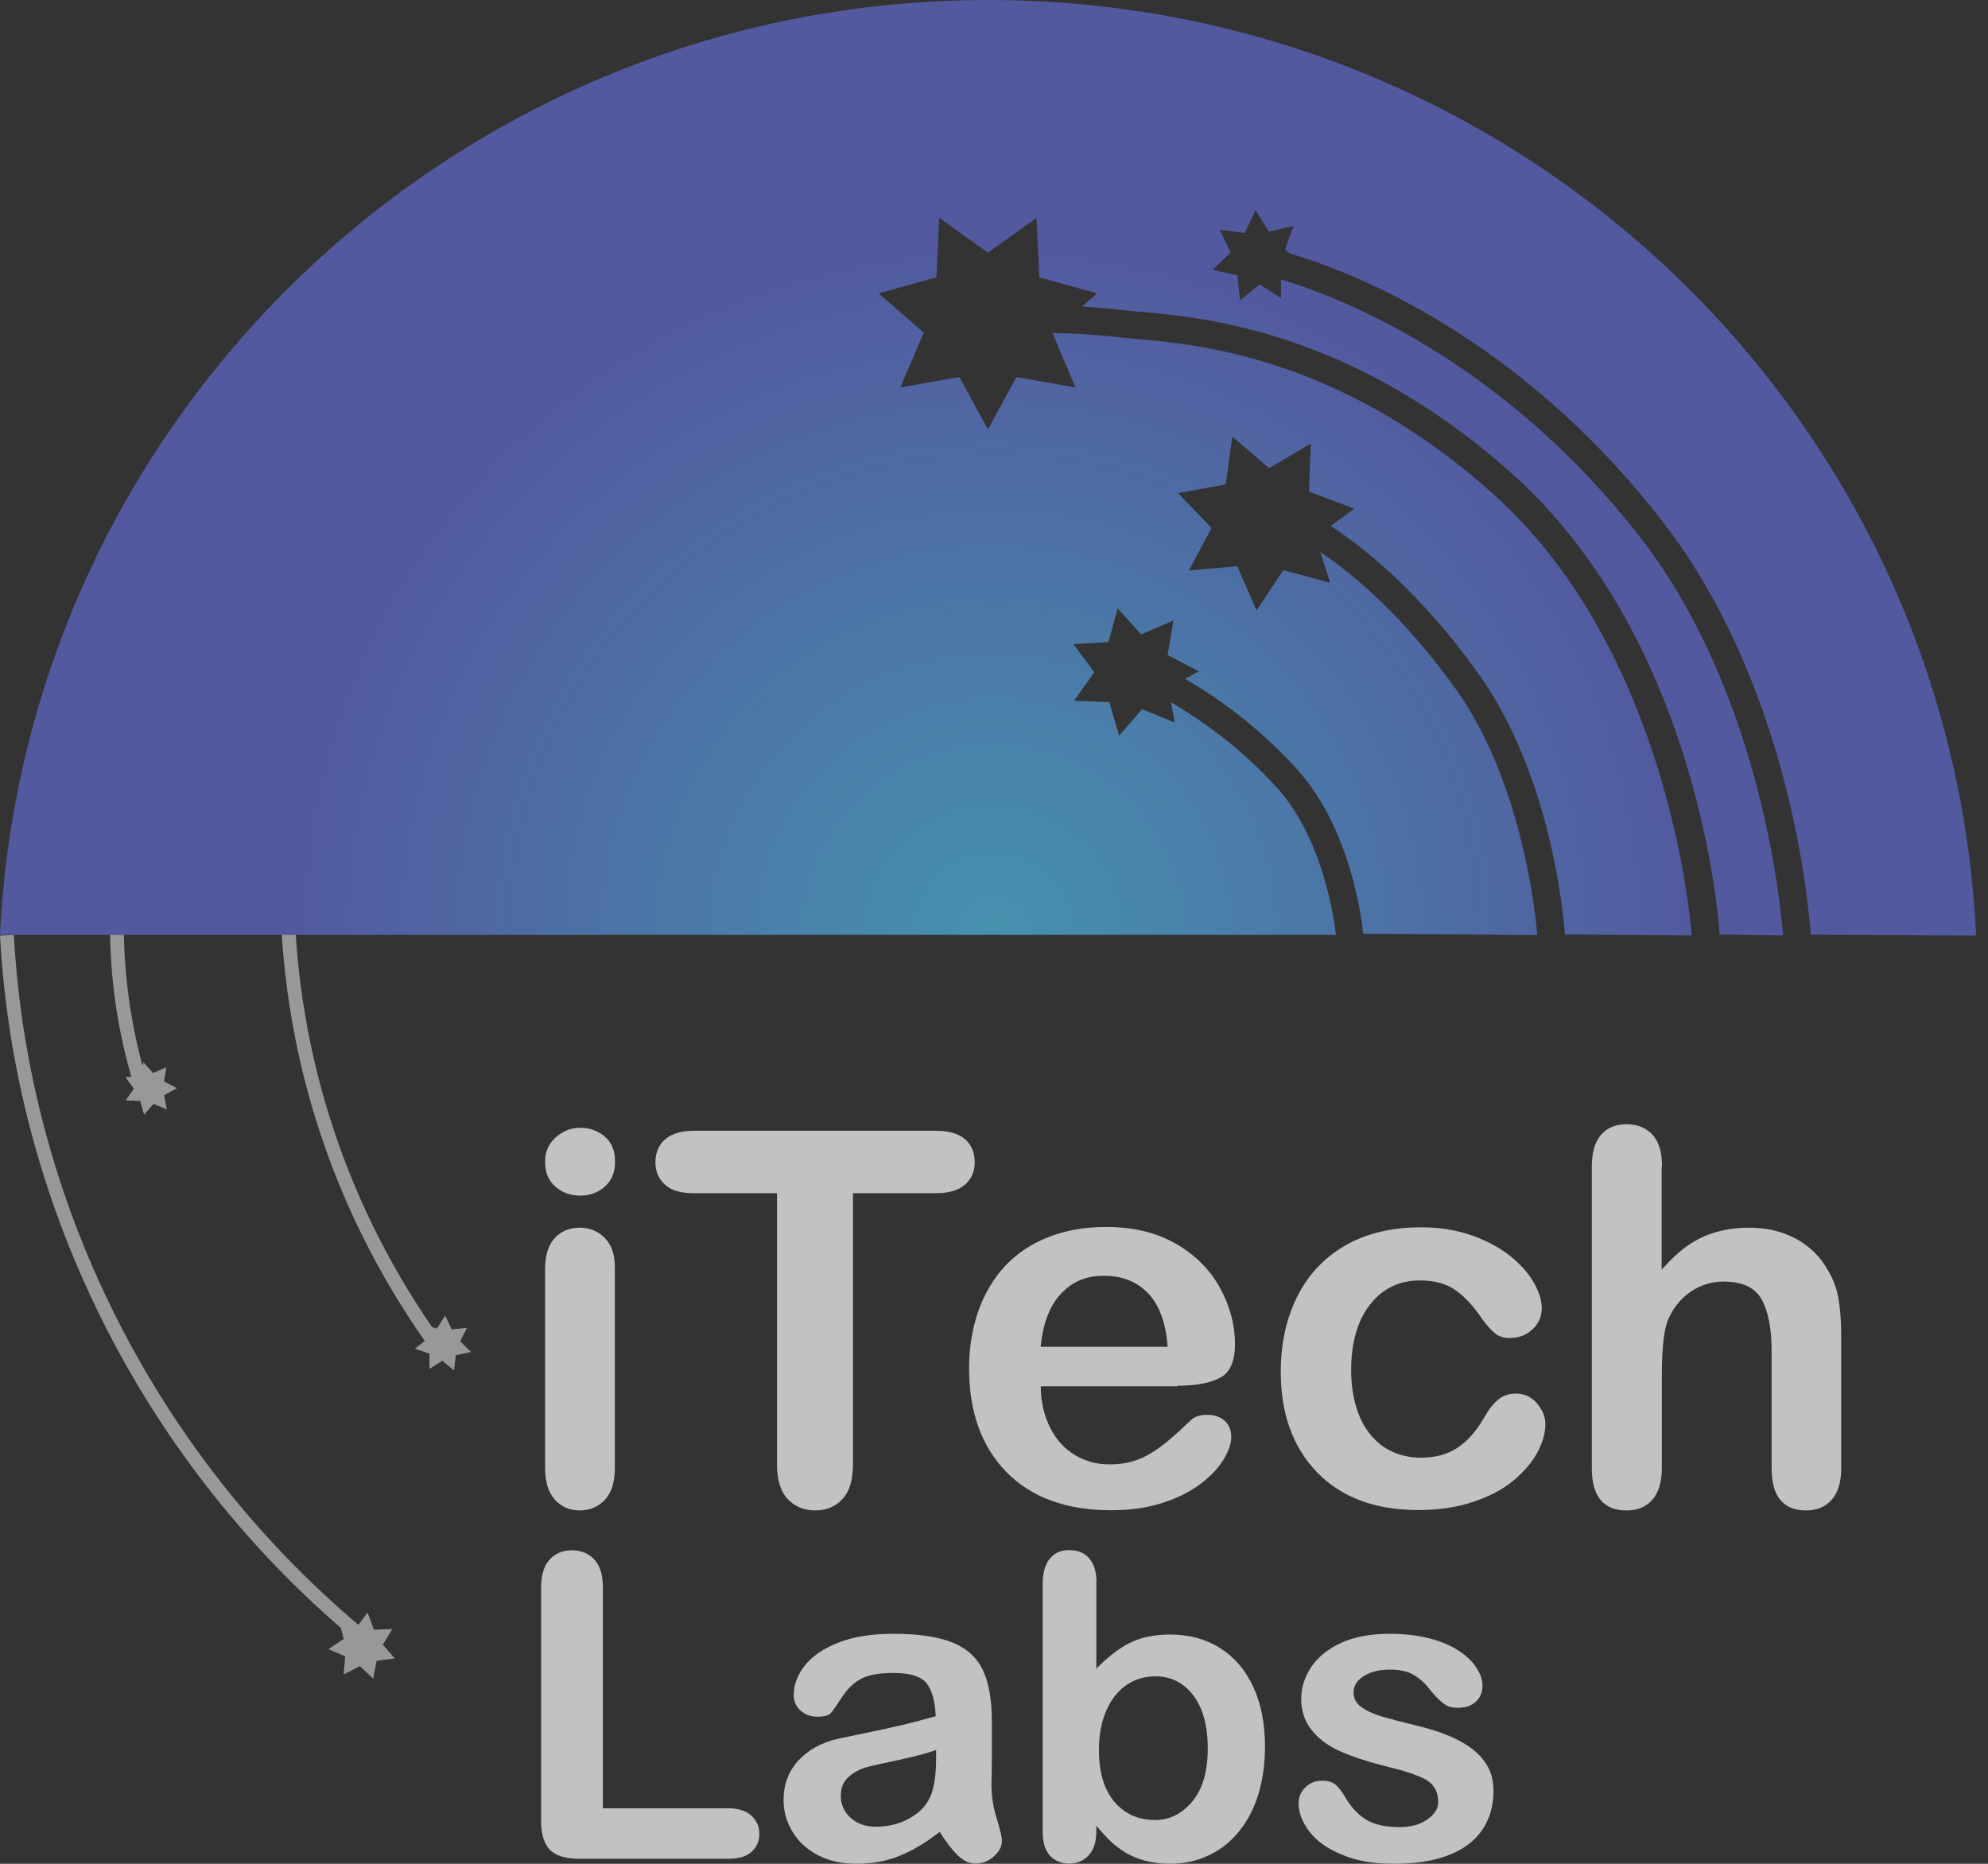 <svg width="32" height="30" viewBox="0 0 32 30" fill="none" xmlns="http://www.w3.org/2000/svg" class="hhctfda7eec5f1did0">
<rect x="0" y="0" width="32" height="30" fill="#333333" stroke="none"/>
<g style="mix-blend-mode:luminosity" opacity="0.7" clip-path="url(#hhctfda7eec5f1did0_clip0_57_5423)">
<path d="M9.341 19.245C9.184 19.245 9.052 19.197 8.94 19.101C8.828 19.005 8.774 18.87 8.774 18.696C8.774 18.537 8.831 18.408 8.946 18.306C9.061 18.204 9.193 18.153 9.345 18.153C9.496 18.153 9.619 18.201 9.731 18.291C9.843 18.384 9.9 18.519 9.9 18.696C9.9 18.873 9.846 19.002 9.734 19.101C9.625 19.197 9.492 19.245 9.341 19.245ZM9.897 20.4V23.634C9.897 23.859 9.843 24.027 9.737 24.141C9.631 24.255 9.492 24.312 9.329 24.312C9.166 24.312 9.03 24.252 8.928 24.135C8.825 24.018 8.774 23.85 8.774 23.631V20.43C8.774 20.208 8.825 20.043 8.928 19.929C9.03 19.818 9.166 19.761 9.329 19.761C9.492 19.761 9.631 19.818 9.737 19.929C9.846 20.04 9.897 20.196 9.897 20.397V20.4Z" fill="white"/>
<path d="M15.068 19.206H13.73V23.571C13.73 23.823 13.672 24.009 13.561 24.129C13.449 24.252 13.301 24.312 13.123 24.312C12.945 24.312 12.794 24.252 12.679 24.129C12.564 24.006 12.507 23.82 12.507 23.571V19.206H11.169C10.96 19.206 10.803 19.161 10.704 19.068C10.601 18.978 10.55 18.855 10.55 18.705C10.55 18.555 10.604 18.426 10.71 18.336C10.815 18.246 10.969 18.201 11.169 18.201H15.065C15.276 18.201 15.433 18.249 15.536 18.339C15.639 18.432 15.69 18.555 15.69 18.705C15.69 18.855 15.639 18.975 15.533 19.068C15.427 19.161 15.27 19.206 15.062 19.206H15.068Z" fill="white"/>
<path d="M18.958 22.314H16.753C16.753 22.569 16.808 22.791 16.907 22.986C17.007 23.181 17.14 23.325 17.309 23.424C17.475 23.523 17.659 23.571 17.858 23.571C17.994 23.571 18.115 23.556 18.227 23.523C18.339 23.493 18.447 23.442 18.55 23.376C18.656 23.31 18.75 23.238 18.84 23.16C18.928 23.085 19.042 22.98 19.181 22.848C19.239 22.8 19.32 22.773 19.429 22.773C19.544 22.773 19.637 22.803 19.71 22.866C19.782 22.929 19.819 23.019 19.819 23.133C19.819 23.235 19.779 23.352 19.698 23.487C19.619 23.622 19.498 23.751 19.335 23.877C19.175 24 18.973 24.105 18.728 24.186C18.484 24.267 18.206 24.309 17.889 24.309C17.164 24.309 16.602 24.105 16.2 23.694C15.799 23.283 15.599 22.728 15.599 22.026C15.599 21.696 15.648 21.39 15.747 21.105C15.847 20.823 15.992 20.58 16.179 20.376C16.369 20.175 16.602 20.019 16.88 19.911C17.158 19.803 17.466 19.749 17.804 19.749C18.245 19.749 18.623 19.842 18.937 20.025C19.251 20.208 19.486 20.448 19.643 20.739C19.8 21.03 19.879 21.33 19.879 21.633C19.879 21.915 19.797 22.098 19.634 22.179C19.471 22.263 19.245 22.305 18.949 22.305L18.958 22.314ZM16.753 21.678H18.795C18.768 21.297 18.662 21.009 18.484 20.82C18.302 20.631 18.067 20.535 17.771 20.535C17.475 20.535 17.261 20.631 17.079 20.823C16.898 21.015 16.789 21.3 16.75 21.678H16.753Z" fill="white"/>
<path d="M24.875 22.929C24.875 23.067 24.832 23.217 24.748 23.376C24.663 23.535 24.536 23.685 24.364 23.829C24.192 23.973 23.974 24.087 23.715 24.174C23.452 24.261 23.159 24.306 22.833 24.306C22.138 24.306 21.595 24.105 21.202 23.7C20.812 23.298 20.616 22.758 20.616 22.08C20.616 21.621 20.707 21.216 20.885 20.862C21.063 20.508 21.323 20.238 21.661 20.043C21.999 19.851 22.404 19.755 22.875 19.755C23.168 19.755 23.434 19.797 23.678 19.881C23.923 19.965 24.128 20.076 24.298 20.208C24.467 20.343 24.597 20.484 24.684 20.637C24.775 20.79 24.817 20.931 24.817 21.06C24.817 21.189 24.766 21.306 24.666 21.399C24.566 21.492 24.443 21.537 24.301 21.537C24.207 21.537 24.128 21.513 24.068 21.465C24.008 21.417 23.938 21.339 23.86 21.234C23.721 21.027 23.579 20.871 23.428 20.766C23.277 20.661 23.087 20.61 22.857 20.61C22.525 20.61 22.256 20.739 22.054 20.997C21.851 21.255 21.749 21.609 21.749 22.056C21.749 22.266 21.776 22.461 21.827 22.635C21.878 22.812 21.954 22.962 22.054 23.085C22.153 23.208 22.271 23.304 22.413 23.367C22.552 23.43 22.706 23.463 22.875 23.463C23.102 23.463 23.295 23.412 23.455 23.307C23.615 23.202 23.757 23.046 23.881 22.833C23.95 22.707 24.023 22.608 24.104 22.539C24.183 22.467 24.282 22.431 24.397 22.431C24.536 22.431 24.648 22.482 24.739 22.587C24.829 22.692 24.875 22.803 24.875 22.92V22.929Z" fill="white"/>
<path d="M26.747 18.78V20.439C26.889 20.274 27.031 20.145 27.167 20.049C27.303 19.953 27.454 19.881 27.62 19.833C27.786 19.785 27.961 19.761 28.151 19.761C28.438 19.761 28.692 19.821 28.913 19.941C29.133 20.061 29.308 20.235 29.435 20.466C29.514 20.601 29.568 20.751 29.595 20.916C29.622 21.081 29.637 21.273 29.637 21.489V23.634C29.637 23.859 29.586 24.027 29.483 24.141C29.381 24.255 29.245 24.312 29.073 24.312C28.701 24.312 28.517 24.084 28.517 23.631V21.741C28.517 21.384 28.463 21.108 28.357 20.916C28.248 20.724 28.046 20.628 27.747 20.628C27.547 20.628 27.366 20.685 27.203 20.799C27.043 20.913 26.922 21.066 26.841 21.264C26.78 21.432 26.75 21.726 26.75 22.152V23.631C26.75 23.853 26.699 24.021 26.599 24.138C26.499 24.255 26.36 24.312 26.179 24.312C25.808 24.312 25.623 24.084 25.623 23.631V18.777C25.623 18.549 25.672 18.381 25.771 18.267C25.868 18.153 26.007 18.096 26.182 18.096C26.358 18.096 26.499 18.153 26.602 18.267C26.705 18.381 26.753 18.552 26.753 18.774L26.747 18.78Z" fill="white"/>
<path d="M9.704 25.551V29.106H11.722C11.882 29.106 12.005 29.145 12.093 29.223C12.178 29.301 12.223 29.397 12.223 29.517C12.223 29.637 12.181 29.733 12.096 29.808C12.012 29.883 11.888 29.919 11.725 29.919H9.321C9.103 29.919 8.949 29.871 8.852 29.775C8.759 29.679 8.71 29.526 8.71 29.313V25.554C8.71 25.353 8.756 25.203 8.846 25.104C8.937 25.005 9.055 24.954 9.203 24.954C9.351 24.954 9.475 25.002 9.565 25.101C9.659 25.2 9.704 25.35 9.704 25.551Z" fill="white"/>
<path d="M15.125 29.487C14.905 29.658 14.691 29.787 14.482 29.871C14.277 29.955 14.044 30 13.787 30C13.552 30 13.347 29.955 13.168 29.862C12.99 29.769 12.854 29.646 12.758 29.487C12.661 29.328 12.613 29.157 12.613 28.974C12.613 28.725 12.691 28.512 12.851 28.338C13.011 28.164 13.229 28.044 13.504 27.984C13.561 27.972 13.706 27.942 13.935 27.894C14.165 27.846 14.364 27.804 14.527 27.765C14.691 27.726 14.869 27.678 15.062 27.624C15.05 27.384 15.002 27.207 14.917 27.096C14.829 26.985 14.651 26.928 14.382 26.928C14.15 26.928 13.975 26.961 13.857 27.024C13.739 27.087 13.639 27.186 13.555 27.315C13.47 27.444 13.413 27.528 13.377 27.57C13.343 27.612 13.268 27.633 13.153 27.633C13.05 27.633 12.963 27.6 12.887 27.534C12.812 27.468 12.776 27.384 12.776 27.282C12.776 27.123 12.833 26.967 12.948 26.817C13.063 26.667 13.241 26.541 13.482 26.445C13.724 26.346 14.023 26.298 14.385 26.298C14.787 26.298 15.104 26.346 15.334 26.439C15.563 26.532 15.726 26.682 15.823 26.886C15.917 27.09 15.965 27.36 15.965 27.699C15.965 27.912 15.965 28.092 15.965 28.242C15.965 28.392 15.965 28.557 15.959 28.737C15.959 28.908 15.986 29.085 16.044 29.271C16.101 29.457 16.128 29.577 16.128 29.628C16.128 29.721 16.083 29.805 15.995 29.883C15.908 29.961 15.808 29.997 15.696 29.997C15.603 29.997 15.509 29.952 15.418 29.865C15.328 29.778 15.228 29.649 15.125 29.484V29.487ZM15.065 28.17C14.932 28.218 14.736 28.269 14.479 28.326C14.222 28.38 14.047 28.419 13.947 28.446C13.848 28.473 13.754 28.521 13.667 28.596C13.576 28.671 13.534 28.773 13.534 28.908C13.534 29.043 13.585 29.163 13.691 29.259C13.796 29.355 13.932 29.403 14.104 29.403C14.286 29.403 14.452 29.364 14.606 29.286C14.76 29.208 14.872 29.106 14.944 28.98C15.026 28.842 15.068 28.617 15.068 28.302V28.173L15.065 28.17Z" fill="white"/>
<path d="M17.647 25.47V26.859C17.819 26.682 17.995 26.544 18.173 26.451C18.351 26.358 18.571 26.31 18.837 26.31C19.142 26.31 19.408 26.382 19.638 26.526C19.867 26.67 20.045 26.877 20.172 27.15C20.299 27.423 20.362 27.744 20.362 28.116C20.362 28.392 20.326 28.644 20.257 28.875C20.187 29.106 20.085 29.304 19.949 29.472C19.816 29.64 19.653 29.772 19.459 29.862C19.269 29.955 19.058 30 18.828 30C18.686 30 18.556 29.982 18.43 29.949C18.306 29.916 18.2 29.871 18.112 29.817C18.025 29.763 17.952 29.706 17.889 29.649C17.828 29.592 17.747 29.505 17.647 29.388V29.478C17.647 29.649 17.605 29.778 17.523 29.865C17.442 29.952 17.336 29.997 17.209 29.997C17.082 29.997 16.977 29.952 16.898 29.865C16.82 29.778 16.783 29.649 16.783 29.478V25.509C16.783 25.326 16.82 25.185 16.895 25.092C16.971 24.999 17.073 24.951 17.209 24.951C17.351 24.951 17.46 24.996 17.535 25.086C17.611 25.176 17.65 25.305 17.65 25.47H17.647ZM17.689 28.17C17.689 28.533 17.774 28.809 17.94 29.004C18.106 29.199 18.324 29.295 18.596 29.295C18.825 29.295 19.024 29.196 19.191 28.998C19.357 28.8 19.441 28.515 19.441 28.143C19.441 27.903 19.408 27.696 19.339 27.525C19.269 27.351 19.169 27.219 19.043 27.123C18.916 27.03 18.768 26.982 18.596 26.982C18.423 26.982 18.266 27.03 18.131 27.123C17.995 27.216 17.886 27.354 17.807 27.534C17.729 27.714 17.689 27.924 17.689 28.173V28.17Z" fill="white"/>
<path d="M24.041 28.812C24.041 29.064 23.981 29.277 23.857 29.457C23.733 29.637 23.552 29.772 23.313 29.862C23.072 29.955 22.782 30 22.437 30C22.093 30 21.827 29.949 21.592 29.85C21.356 29.751 21.184 29.625 21.072 29.475C20.96 29.325 20.903 29.175 20.903 29.025C20.903 28.926 20.939 28.839 21.012 28.77C21.084 28.698 21.175 28.662 21.284 28.662C21.38 28.662 21.453 28.686 21.504 28.731C21.555 28.779 21.604 28.842 21.652 28.926C21.746 29.088 21.858 29.208 21.99 29.289C22.12 29.37 22.298 29.409 22.525 29.409C22.709 29.409 22.857 29.37 22.975 29.286C23.093 29.205 23.15 29.112 23.15 29.007C23.15 28.848 23.09 28.731 22.969 28.656C22.848 28.584 22.646 28.512 22.368 28.446C22.054 28.368 21.797 28.287 21.598 28.2C21.398 28.116 21.241 28.002 21.124 27.861C21.006 27.72 20.945 27.549 20.945 27.345C20.945 27.162 21 26.991 21.108 26.829C21.217 26.667 21.38 26.538 21.592 26.442C21.806 26.346 22.063 26.298 22.365 26.298C22.6 26.298 22.815 26.322 23.002 26.37C23.192 26.418 23.349 26.484 23.476 26.568C23.603 26.649 23.7 26.742 23.763 26.841C23.83 26.94 23.863 27.039 23.863 27.135C23.863 27.24 23.827 27.324 23.757 27.39C23.688 27.456 23.588 27.489 23.458 27.489C23.365 27.489 23.283 27.462 23.22 27.408C23.153 27.354 23.078 27.276 22.993 27.168C22.924 27.078 22.842 27.009 22.748 26.955C22.655 26.901 22.528 26.874 22.365 26.874C22.202 26.874 22.063 26.91 21.951 26.979C21.842 27.048 21.788 27.135 21.788 27.24C21.788 27.336 21.827 27.414 21.909 27.474C21.99 27.534 22.099 27.585 22.235 27.627C22.371 27.666 22.558 27.717 22.797 27.774C23.081 27.843 23.313 27.924 23.491 28.02C23.673 28.116 23.808 28.227 23.899 28.359C23.993 28.488 24.038 28.638 24.038 28.803L24.041 28.812Z" fill="white"/>
<path d="M6.164 26.472L6.315 26.22L6.019 26.232L5.917 25.956L5.769 26.154C2.477 23.367 0.456 19.326 0.223 15.048L0 15.06C0.233 19.338 2.229 23.382 5.485 26.202L5.533 26.382L5.285 26.544L5.557 26.661L5.53 26.955L5.793 26.817L6.007 27.021L6.062 26.733L6.355 26.694L6.161 26.472H6.164Z" fill="white" fill-opacity="0.7"/>
<path d="M2.845 17.514L2.64 17.406L2.679 17.178L2.464 17.271L2.31 17.1L2.295 17.157C2.096 16.422 1.993 15.66 1.993 14.889H1.77C1.77 15.72 1.885 16.539 2.114 17.331L2.017 17.337L2.156 17.523L2.023 17.712L2.256 17.721L2.319 17.943L2.47 17.769L2.685 17.856L2.643 17.628L2.845 17.517V17.514Z" fill="white" fill-opacity="0.7"/>
<path d="M7.406 21.594L7.517 21.372L7.27 21.399L7.167 21.174L7.034 21.384L6.956 21.363C5.503 19.251 4.733 16.785 4.733 14.211H4.509C4.509 16.869 5.316 19.413 6.838 21.585L6.678 21.708L6.913 21.789V22.035L7.119 21.903L7.309 22.059L7.336 21.813L7.581 21.762L7.406 21.588V21.594Z" fill="white" fill-opacity="0.7"/>
<path d="M20.559 12.684C19.961 12.018 19.299 11.568 18.849 11.304L18.91 11.631L18.384 11.415L18.013 11.841L17.856 11.301L17.288 11.28L17.614 10.821L17.279 10.368L17.843 10.335L17.991 9.792L18.369 10.212L18.889 9.987L18.795 10.542L19.296 10.806L19.076 10.926C19.556 11.205 20.251 11.682 20.885 12.39C21.791 13.398 21.936 14.964 21.942 15.03L24.745 15.051C24.73 14.868 24.539 12.621 23.419 11.07C22.585 9.915 21.794 9.249 21.25 8.883L21.413 9.381L20.658 9.177L20.227 9.825L19.915 9.114L19.136 9.183L19.502 8.499L18.964 7.938L19.731 7.797L19.837 7.029L20.429 7.536L21.099 7.14L21.069 7.914L21.8 8.187L21.419 8.466C22.005 8.847 22.869 9.555 23.778 10.815C25.02 12.531 25.183 14.94 25.189 15.042L27.23 15.057C27.212 14.802 26.85 10.503 24.074 7.986C21.601 5.745 19.275 5.541 18.285 5.454C18.173 5.445 18.079 5.436 17.998 5.427C17.608 5.382 17.249 5.364 16.941 5.361L17.312 6.237L16.361 6.069L15.902 6.912L15.443 6.069L14.491 6.237L14.869 5.355L14.144 4.722L15.074 4.464L15.119 3.507L15.902 4.068L16.684 3.507L16.729 4.464L17.659 4.722L17.415 4.935C17.614 4.947 17.825 4.962 18.049 4.989C18.124 4.998 18.218 5.007 18.324 5.016C19.36 5.106 21.788 5.319 24.376 7.659C27.36 10.362 27.668 14.853 27.68 15.042L28.701 15.057C28.686 14.844 28.411 11.238 26.409 8.658C24.144 5.739 21.474 4.752 20.619 4.497V4.797L20.278 4.578L19.961 4.833L19.918 4.431L19.52 4.344L19.81 4.062L19.631 3.699L20.036 3.75L20.211 3.384L20.426 3.729L20.822 3.636L20.683 4.017L20.764 4.08C21.7 4.356 24.419 5.37 26.759 8.391C28.898 11.148 29.136 14.889 29.145 15.045L31.809 15.06C31.413 6.669 24.446 0 15.908 0C7.369 0 0.405 6.669 0 15.048H21.504C21.486 14.877 21.317 13.524 20.559 12.681V12.684Z" fill="url(#hhctfda7eec5f1did0_paint0_radial_57_5423)"/>
</g>
<defs>
<radialGradient id="hhctfda7eec5f1did0_paint0_radial_57_5423" cx="0" cy="0" r="1" gradientUnits="userSpaceOnUse" gradientTransform="translate(15.992 15.045) scale(11.29 11.214)">
<stop stop-color="#4EBAE3"/>
<stop offset="1" stop-color="#6069CD"/>
</radialGradient>
<clipPath id="hhctfda7eec5f1did0_clip0_57_5423">
<rect width="31.818" height="30" fill="white"/>
</clipPath>
</defs>
</svg>
